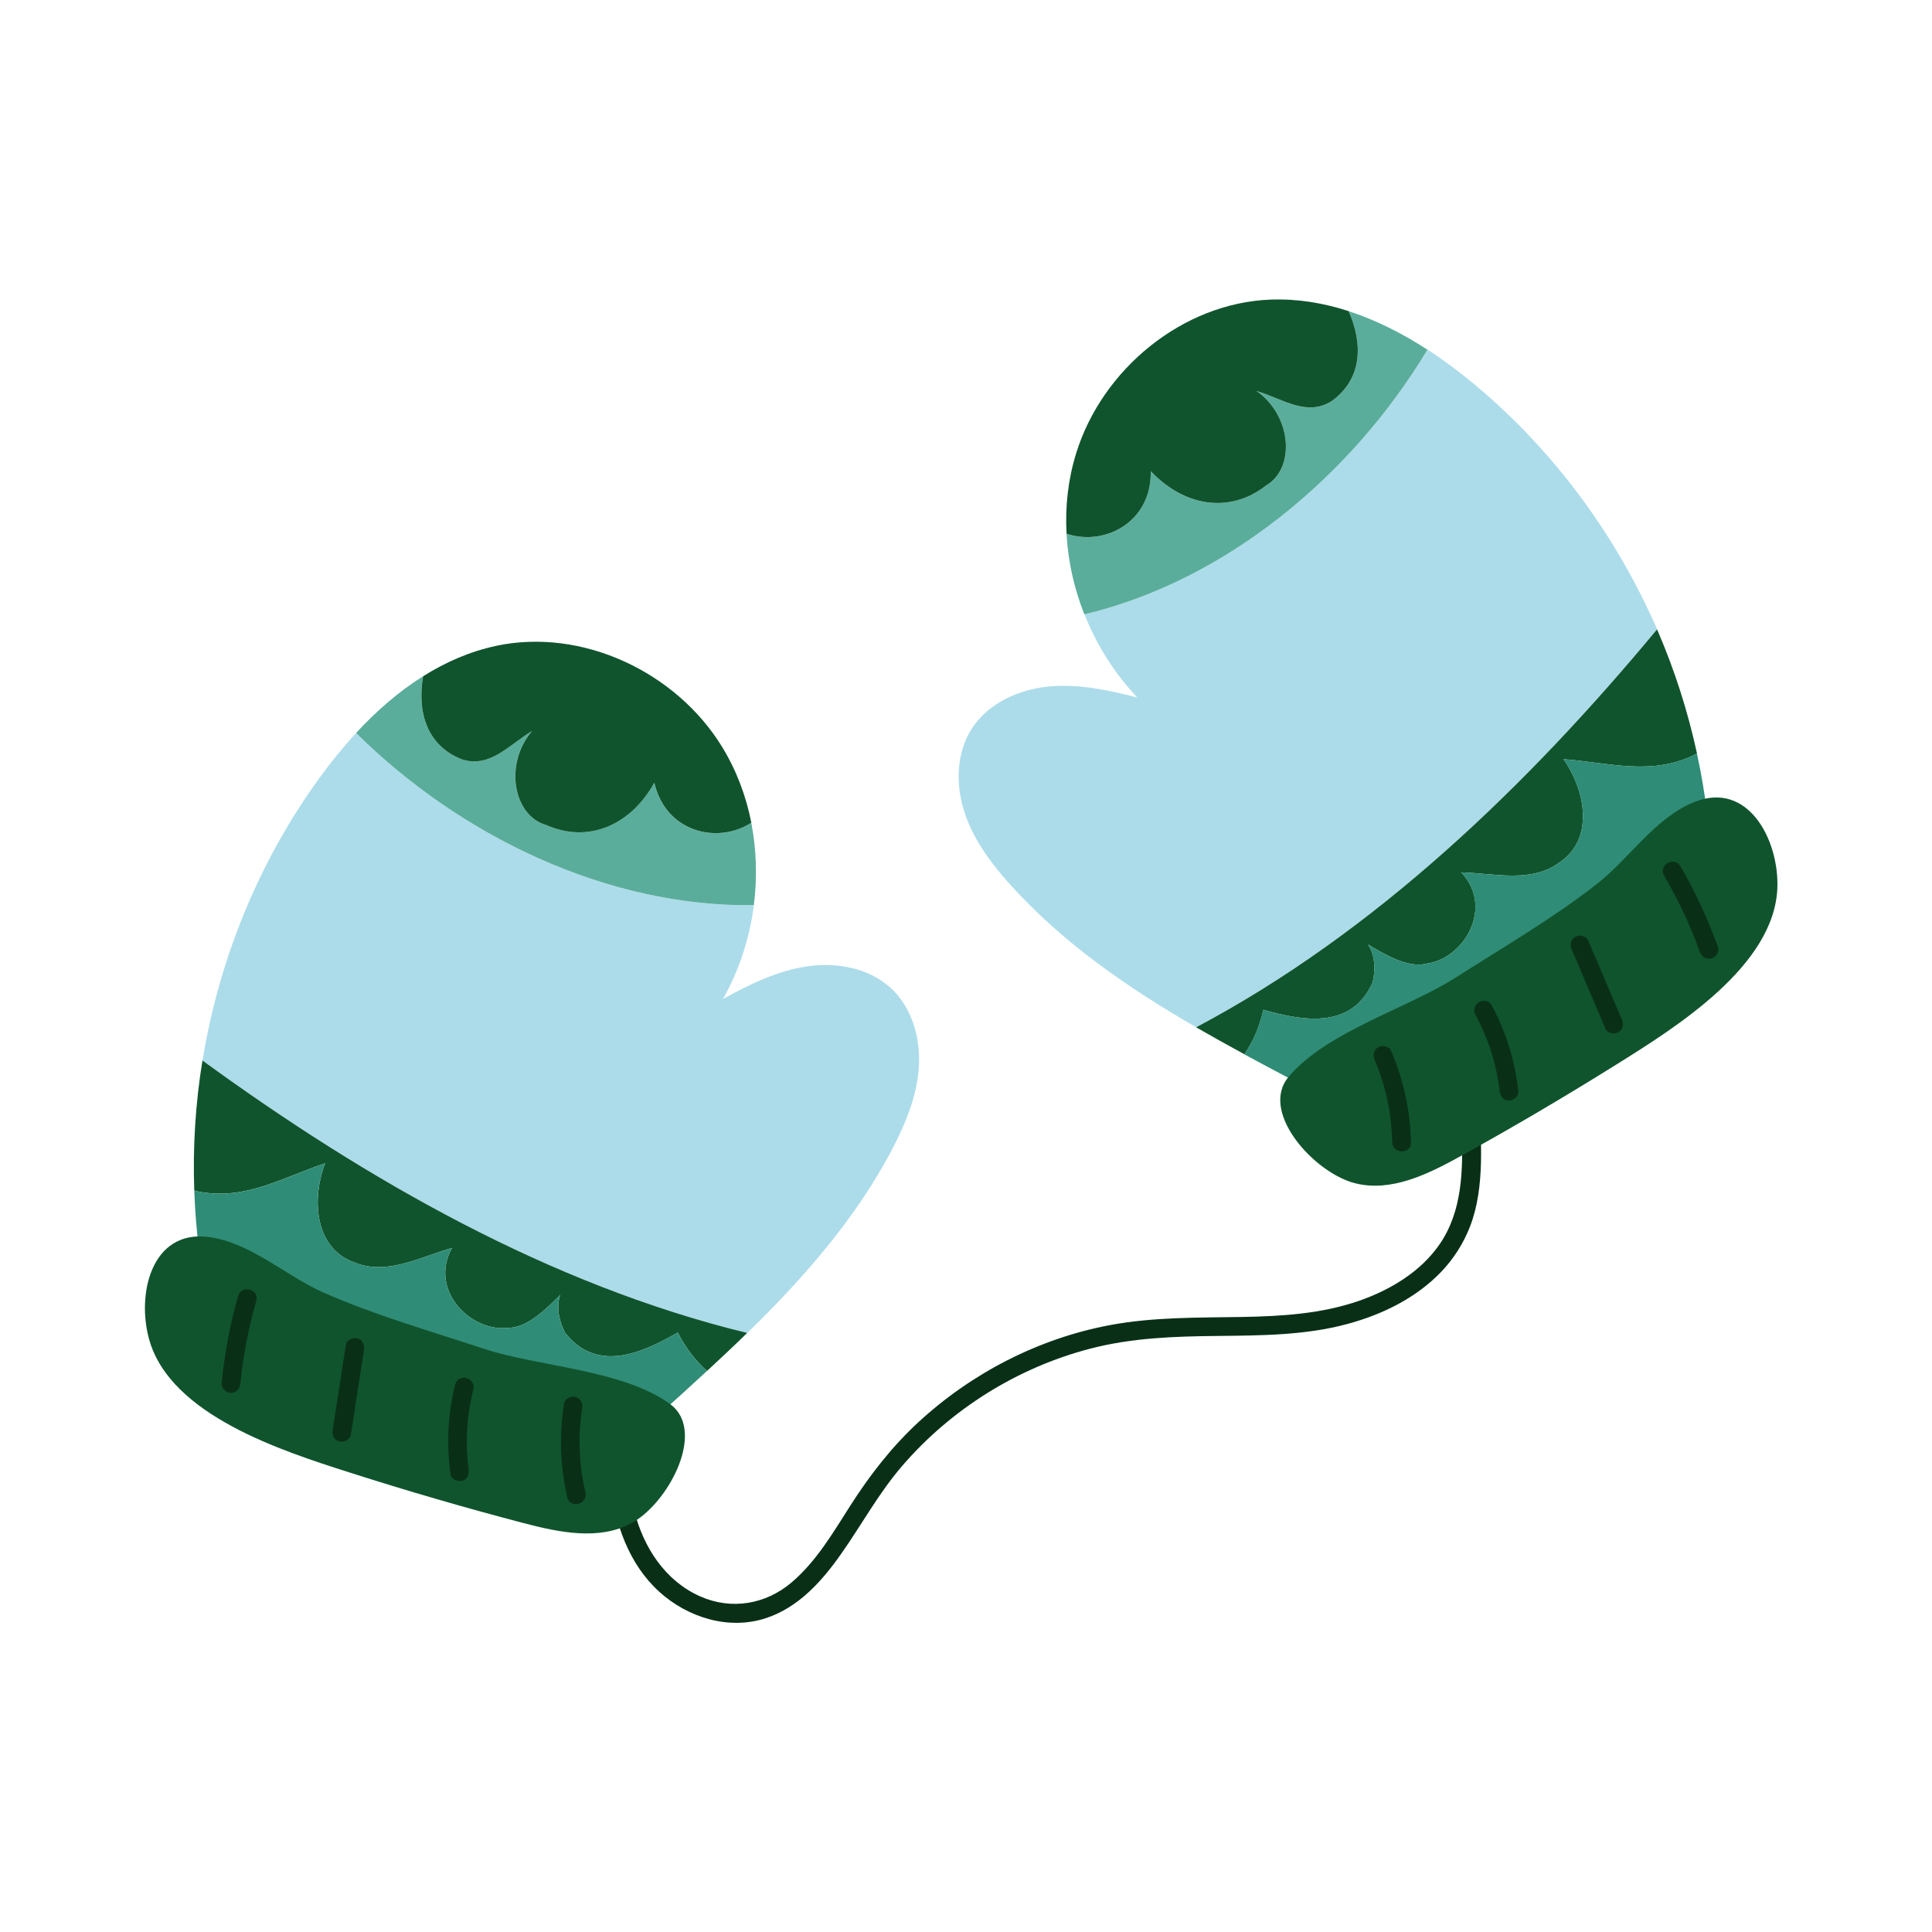 <svg fill="none" height="200" viewBox="0 0 200 200" width="200" xmlns="http://www.w3.org/2000/svg" xmlns:xlink="http://www.w3.org/1999/xlink"><clipPath id="a"><path d="m15 31h169v137h-169z"/></clipPath><path d="m0 0h200v200h-200z" fill="#fff"/><g clip-path="url(#a)"><path d="m153.266 116.99c-.039-1.25-1.986-1.255-1.947 0 .131 4.086.102 8.367-2.322 11.86-1.958 2.817-5.088 4.685-8.277 5.799-3.919 1.366-8.062 1.61-12.18 1.683-4.547.077-9.114 0-13.607.836-7.41 1.382-14.381 4.982-19.902 10.094-2.736 2.535-4.995 5.453-7.001 8.591-1.792 2.802-3.52 5.784-6.09 7.963-2.673 2.267-6.212 2.875-9.45 1.445-3.632-1.605-5.862-5.064-6.821-8.81-.243-.958-.414-1.931-.511-2.913-.054-.521-.409-.973-.974-.973-.487 0-1.027.447-.974.973.404 4.125 1.869 8.347 5 11.207 2.941 2.691 7.205 4.043 11.085 2.763 3.388-1.118 5.808-3.838 7.799-6.679 2.123-3.025 3.885-6.28 6.309-9.091 5.058-5.867 11.893-10.138 19.386-12.108 4.347-1.143 8.792-1.289 13.266-1.333 4.503-.049 9.094-.058 13.471-1.25 3.563-.968 7.068-2.676 9.649-5.371 1.304-1.362 2.317-2.948 2.999-4.704.813-2.096 1.076-4.378 1.134-6.615.029-1.129 0-2.253-.034-3.376z" fill="#093017"/><path d="m92.285 119.101c1.412-2.67 2.609-5.526 2.829-8.537s-.667-6.222-2.887-8.27c-2.283-2.111-5.657-2.714-8.734-2.247-3.077.462-5.92 1.868-8.646 3.361 1.68-2.982 2.756-6.304 3.194-9.7-15.131.219-30.413-7.156-41.172-17.828-1.349 1.454-2.6 3.006-3.753 4.587-6.29 8.635-10.438 18.782-12.152 29.324 17.015 12.39 36.016 23.237 56.39 28.204 5.808-5.667 11.158-11.753 14.936-18.889z" fill="#acdcea"/><path d="m33.651 120.43c-1.46 3.891-.974 8.756 2.921 10.215 3.408 1.46 6.816-.486 10.223-1.459-2.434 4.378 1.947 8.756 5.842 8.27 1.947 0 3.895-1.946 5.355-3.406-.487 1.46 0 2.919.487 3.892 3.408 4.378 8.276 1.946 11.684 0 .784 1.562 1.806 2.89 3.028 3.979 1.402-1.294 2.794-2.602 4.157-3.935-20.369-4.962-39.375-15.815-56.39-28.205-.725 4.446-1.008 8.961-.847 13.46.132.034.263.073.394.103 4.868.972 8.763-1.46 13.145-2.919z" fill="#10542d"/><path d="m70.163 137.942c-3.408 1.946-8.276 4.378-11.684 0-.487-.973-.974-2.432-.487-3.892-1.46 1.46-3.408 3.406-5.355 3.406-3.895.486-8.276-3.892-5.842-8.27-3.408.973-6.816 2.919-10.224 1.459-3.895-1.459-4.381-6.324-2.921-10.215-4.381 1.459-8.276 3.891-13.145 2.918-.127-.034-.263-.068-.394-.102.078 2.141.243 4.276.531 6.402 14.663 9.86 30.291 14.817 47.885 16.52 1.558-1.406 3.116-2.817 4.659-4.247-1.222-1.094-2.244-2.417-3.028-3.979z" fill="#2f8c76"/><path d="m67.729 81.027c-2.434 4.378-6.816 6.324-11.197 4.378-3.408-.973-4.381-6.324-1.46-9.729-2.434 1.459-4.381 3.892-7.303 2.919-3.617-1.445-4.606-4.923-3.973-8.591-2.541 1.596-4.854 3.619-6.933 5.872 10.759 10.678 26.041 18.047 41.172 17.828.365-2.846.282-5.74-.263-8.532-3.539 2.272-8.86.978-10.043-4.14z" fill="#5bad9b"/><path d="m51.352 66.862c-2.712.579-5.224 1.683-7.551 3.143-.633 3.673.355 7.146 3.973 8.591 2.921.973 4.868-1.459 7.303-2.919-2.921 3.405-1.947 8.756 1.46 9.729 4.382 1.946 8.763 0 11.197-4.378 1.183 5.117 6.509 6.412 10.043 4.14-.54-2.758-1.538-5.419-3.014-7.832-4.752-7.774-14.493-12.375-23.412-10.478z" fill="#10542d"/><path d="m70.246 146.255c2.157 3.235-1.392 9.54-4.883 11.427-3.359 1.815-7.478.954-11.173-.015-6.066-1.59-12.088-3.341-18.062-5.253-6.874-2.204-18.436-5.872-20.671-13.694-1.358-4.753.234-11.417 6.105-10.668 4.381.56 7.999 4.018 11.923 5.755 5.297 2.34 11.022 3.969 16.509 5.789 5.764 1.911 14.386 2.15 19.357 5.74.37.267.667.579.896.924z" fill="#10542d"/><g fill="#093017"><path d="m24.654 134.148c-.852 2.963-1.417 5.993-1.714 9.063-.049.525.482.973.974.973.57 0 .92-.448.974-.973.282-2.895.842-5.75 1.645-8.542.346-1.207-1.534-1.722-1.879-.516z"/><path d="m37 138.546c-.463-.127-1.115.155-1.198.681-.453 2.933-.91 5.861-1.363 8.795-.083.52.132 1.046.682 1.196.463.127 1.115-.155 1.198-.681.453-2.933.91-5.861 1.363-8.795.083-.52-.131-1.046-.681-1.196z"/><path d="m47.121 143.317c-.769 3.05-.91 6.183-.482 9.296.073.521.74.808 1.198.681.56-.155.75-.676.682-1.196-.38-2.749-.195-5.57.482-8.26.307-1.216-1.573-1.732-1.879-.516z"/><path d="m60.607 154.491c-.667-2.836-.793-5.799-.341-8.678.083-.521-.131-1.046-.681-1.197-.463-.127-1.115.156-1.198.681-.511 3.24-.409 6.514.341 9.714.287 1.221 2.167.701 1.879-.515z"/></g><path d="m104.695 91.709c-2.031-2.238-3.89-4.714-4.84-7.584-.949-2.87-.881-6.193.765-8.727 1.694-2.607 4.814-4.018 7.911-4.325 3.096-.306 6.197.355 9.211 1.133-2.361-2.476-4.221-5.434-5.482-8.62 14.722-3.507 27.72-14.409 35.519-27.397 1.665 1.08 3.257 2.272 4.767 3.527 8.222 6.825 14.736 15.644 18.996 25.437-13.442 16.189-29.191 31.376-47.715 41.193-7.025-4.067-13.704-8.649-19.128-14.638z" fill="#acdcea"/><path d="m161.854 78.59c2.376 3.415 3.101 8.25-.317 10.619-2.945 2.252-6.728 1.202-10.267 1.099 3.437 3.644.268 8.965-3.627 9.452-1.889.476-4.255-.929-6.027-1.985.833 1.294.721 2.831.487 3.892-2.225 5.083-7.541 3.92-11.324 2.87-.375 1.707-1.037 3.244-1.957 4.601-1.675-.909-3.349-1.838-5-2.792 18.524-9.816 34.273-25.003 47.715-41.193 1.796 4.13 3.179 8.44 4.133 12.842-.117.063-.238.131-.355.195-4.479 2.14-8.851.739-13.461.399z" fill="#10542d"/><path d="m130.774 104.537c3.783 1.051 9.099 2.209 11.324-2.87.234-1.061.346-2.598-.487-3.892 1.777 1.056 4.143 2.462 6.027 1.985 3.895-.486 7.064-5.803 3.627-9.452 3.544.107 7.327 1.153 10.268-1.099 3.417-2.374 2.692-7.204.316-10.619 4.605.336 8.982 1.737 13.461-.399.117-.063.239-.131.355-.195.453 2.092.818 4.208 1.062 6.334-11.787 13.164-25.715 21.803-42.35 27.781-1.855-.978-3.715-1.965-5.565-2.967.916-1.357 1.583-2.895 1.957-4.602z" fill="#2f8c76"/><path d="m119.124 48.775c3.437 3.643 8.165 4.456 11.933 1.493 3.062-1.78 2.692-7.204-.979-9.787 2.717.817 5.204 2.695 7.794 1.036 3.15-2.291 3.252-5.901 1.734-9.306 2.852.924 5.593 2.32 8.164 3.989-7.799 12.993-20.798 23.895-35.52 27.397-1.056-2.666-1.689-5.492-1.845-8.338 3.987 1.333 8.831-1.231 8.714-6.484z" fill="#5bad9b"/><path d="m131.514 31.015c2.77-.107 5.482.345 8.092 1.192 1.518 3.405 1.416 7.015-1.734 9.306-2.59 1.659-5.077-.219-7.794-1.036 3.671 2.583 4.041 8.007.979 9.787-3.768 2.962-8.496 2.155-11.933-1.493.112 5.249-4.727 7.812-8.714 6.484-.156-2.807.156-5.628.993-8.328 2.692-8.707 11.003-15.557 20.111-15.912z" fill="#10542d"/><path d="m132.741 112.617c-1.295 3.663 3.7 8.907 7.546 9.875 3.705.934 7.483-.915 10.827-2.758 5.492-3.031 10.896-6.212 16.212-9.535 6.119-3.823 16.426-10.22 16.669-18.354.146-4.938-3.033-11.008-8.544-8.839-4.109 1.62-6.762 5.862-10.141 8.503-4.561 3.571-9.707 6.553-14.58 9.665-5.117 3.269-13.417 5.619-17.351 10.323-.292.35-.502.725-.643 1.114z" fill="#10542d"/><g fill="#093017"><path d="m173.957 89.676c1.553 2.661 2.848 5.463 3.889 8.362.181.496-.228 1.06-.706 1.182-.55.141-1.002-.209-1.183-.705-.983-2.734-2.229-5.366-3.695-7.881-.633-1.085 1.062-2.043 1.695-.963z"/><path d="m163.071 96.973c.419-.238 1.12-.122 1.329.365 1.164 2.729 2.327 5.458 3.491 8.192.204.481.131 1.046-.366 1.328-.418.238-1.119.121-1.329-.365-1.163-2.729-2.327-5.458-3.49-8.192-.205-.482-.132-1.046.365-1.328z"/><path d="m154.43 104.085c1.494 2.768 2.405 5.769 2.755 8.892.059.521-.516.964-.993.954-.584-.01-.896-.467-.954-.993-.312-2.758-1.183-5.448-2.503-7.89-.593-1.104 1.096-2.067 1.695-.963z"/><path d="m144.114 118.231c-.054-2.914-.658-5.818-1.807-8.493-.204-.482-.126-1.046.366-1.329.418-.238 1.119-.121 1.329.365 1.29 3.016 2 6.217 2.059 9.501.024 1.25-1.923 1.211-1.947-.039z"/></g></g></svg>